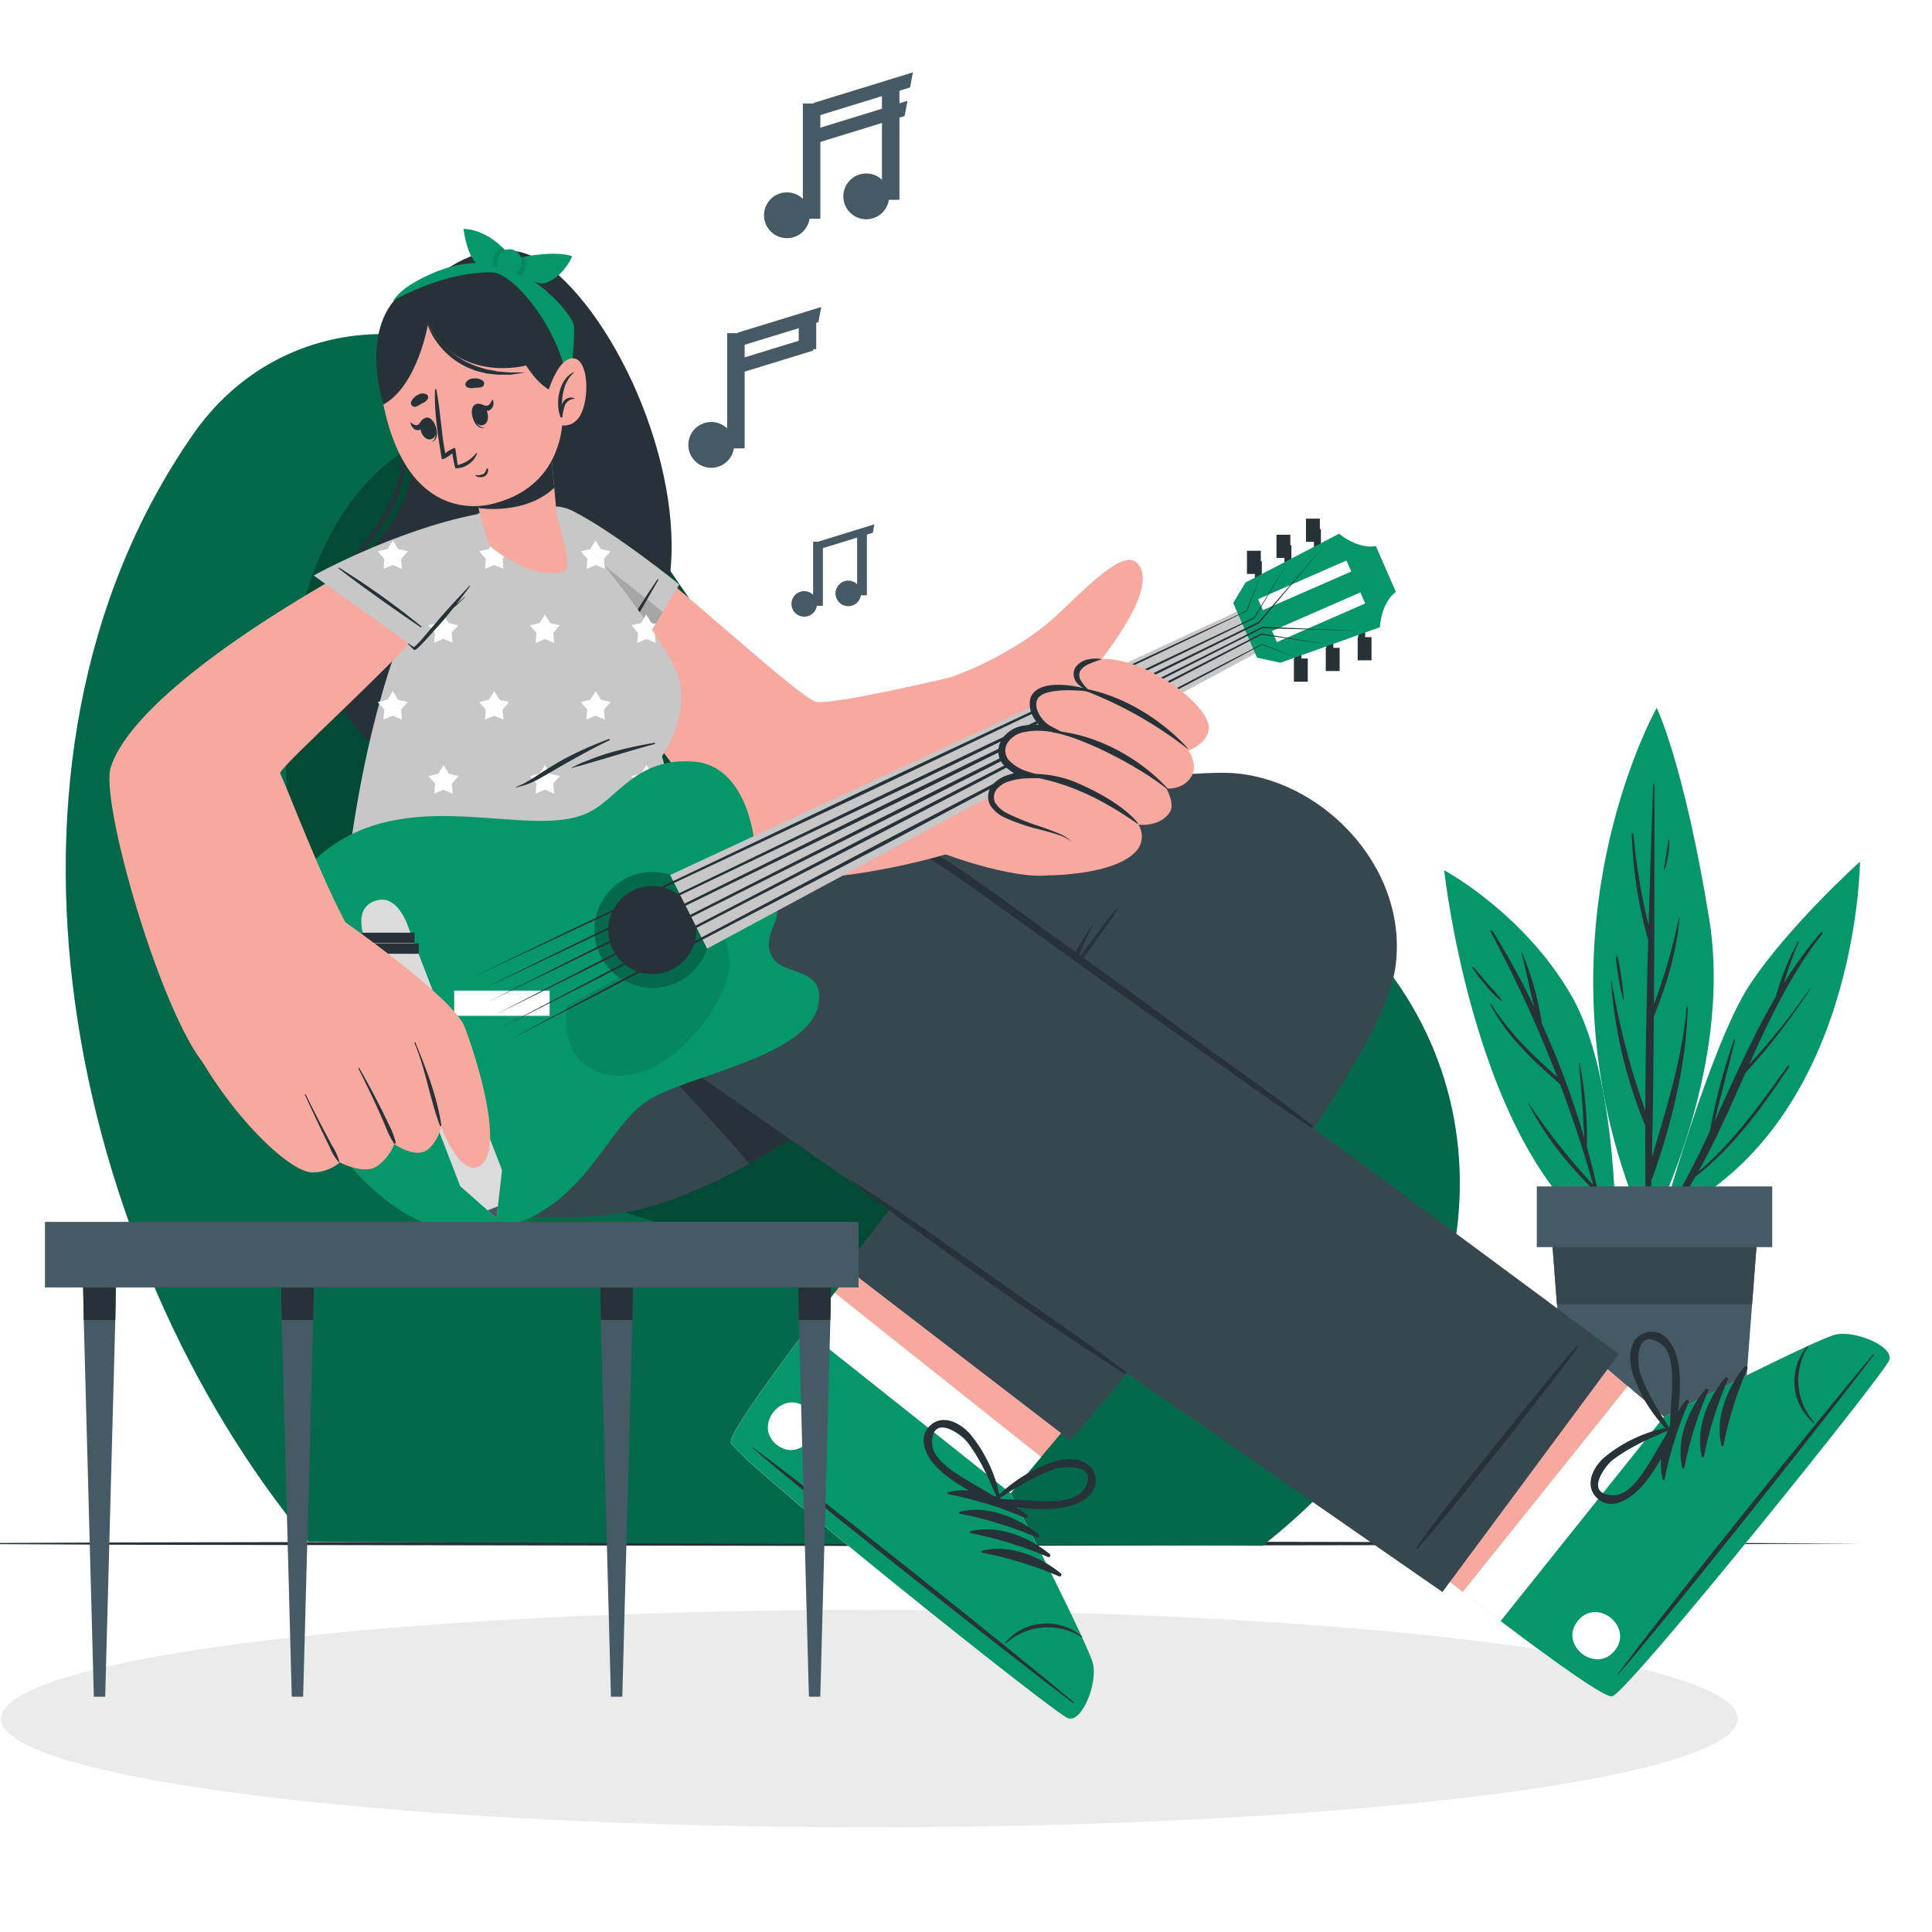 <svg class="animated" id="freepik_stories-compose-music" xmlns="http://www.w3.org/2000/svg" viewBox="70 70 400 400" version="1.1" xmlns:xlink="http://www.w3.org/1999/xlink" xmlns:svgjs="http://svgjs.com/svgjs"><style>svg#freepik_stories-compose-music:not(.animated) .animable {opacity: 0;}svg#freepik_stories-compose-music.animated #freepik--musical-notes--inject-7 {animation: 1.5s Infinite  linear floating;animation-delay: 0s;}            @keyframes floating {                0% {                    opacity: 1;                    transform: translateY(0px);                }                50% {                    transform: translateY(-10px);                }                100% {                    opacity: 1;                    transform: translateY(0px);                }            }        </style><g id="freepik--Floor--inject-7" class="animable" style="transform-origin: 250px 389.58px;"><polygon points="44.38 389.58 95.79 389.34 147.19 389.25 250 389.08 352.81 389.25 404.21 389.33 455.62 389.58 404.21 389.82 352.81 389.91 250 390.08 147.19 389.91 95.79 389.82 44.38 389.58" style="fill: rgb(38, 50, 56); transform-origin: 250px 389.58px;" id="ela5snwdkgyfn" class="animable"></polygon></g><g id="freepik--Shadow--inject-7" class="animable" style="transform-origin: 250px 425.82px;"><ellipse cx="250" cy="425.82" rx="179.78" ry="22.51" style="fill: rgb(235, 235, 235); transform-origin: 250px 425.82px;" id="eldy5lddh16he" class="animable"></ellipse></g><g id="freepik--Plant--inject-7" class="animable" style="transform-origin: 412.045px 303.07px;"><path d="M414.19,322.13s10-35.93,18-48.13,22.9-25.61,22.9-25.61S454.74,303.79,414.19,322.13Z" style="fill: rgb(5, 150, 105); transform-origin: 434.64px 285.26px;" id="elstedrzcj79" class="animable"></path><path d="M414.91,321.51a171.18,171.18,0,0,0,9.12-17.4,121.67,121.67,0,0,1,5-18.9.1.1,0,0,1,.18.07c-1.33,5.67-2.87,11.3-4.28,17,4-8.75,7.88-17.6,12.7-25.87a54.94,54.94,0,0,1,4.64-11.5c.05-.1.22,0,.17.07a75.26,75.26,0,0,0-3.12,8.62,86,86,0,0,1,7.61-10.5c.17-.21.52,0,.35.24-6.44,8.21-10.88,17.55-15.11,27a142.55,142.55,0,0,0,12.56-15.7.06.06,0,0,1,.09.07,129.06,129.06,0,0,1-13.45,17.43c-3.08,6.93-6.11,13.89-9.78,20.49,7.34-6.21,13-14.24,18.57-22a.17.17,0,0,1,.28.19c-5.59,8.5-11.38,16.5-19.42,22.79a89.25,89.25,0,0,1-5.38,8.4A.43.43,0,0,1,414.91,321.51Z" style="fill: rgb(38, 50, 56); transform-origin: 431.08px 292.607px;" id="elhd6z89qd2wu" class="animable"></path><path d="M411.09,325.37s18-33.13,12.76-65.25S413,216.56,413,216.56,384.75,266.52,411.09,325.37Z" style="fill: rgb(5, 150, 105); transform-origin: 412.333px 270.965px;" id="el2hdmz6qze6f" class="animable"></path><path d="M403.7,273.28A157.15,157.15,0,0,0,410.65,300c.05-11.79.27-23.57.59-35.36a90.54,90.54,0,0,1-3.4-22c0-.22.32-.21.34,0a123.71,123.71,0,0,0,3.15,18.89q.41-14.58.95-29.16a.13.13,0,0,1,.25,0c0,15.19,0,30.38-.1,45.57a122.15,122.15,0,0,0,5.19-18,.05.05,0,0,1,.1,0c-.54,7.1-2.7,14-5.31,20.54-.07,9.71-.18,19.42-.39,29.13,3-10.33,6.29-20.32,7.17-31.23a.12.12,0,0,1,.23,0c-.24,12-3.34,24.24-7.31,35.56a.58.58,0,0,1-.2.28q-.14,5.33-.31,10.64a.4.4,0,0,1-.79,0q-.21-10.89-.17-21.78a97.34,97.34,0,0,1-7.1-29.82C403.53,273.21,403.69,273.19,403.7,273.28Z" style="fill: rgb(38, 50, 56); transform-origin: 411.48px 278.736px;" id="ela6l0o8dfjps" class="animable"></path><path d="M404.93,268.16a61.48,61.48,0,0,1,1.26,8.75c0,.1-.15.11-.17,0a61.32,61.32,0,0,1-1.48-8.72C404.51,268,404.89,267.94,404.93,268.16Z" style="fill: rgb(38, 50, 56); transform-origin: 405.364px 272.504px;" id="elpfjnv55v6bh" class="animable"></path><path d="M415.45,243.94c0-.1.17-.07.17,0a22,22,0,0,1-.9,6c0,.16-.27.09-.24-.07C414.87,247.94,415.11,245.94,415.45,243.94Z" style="fill: rgb(38, 50, 56); transform-origin: 415.049px 246.953px;" id="elb11kb50d9c" class="animable"></path><path d="M404.53,327.9s.73-34.58-9.19-51.77S369,250.18,369,250.18,375.6,311.14,404.53,327.9Z" style="fill: rgb(5, 150, 105); transform-origin: 386.771px 289.04px;" id="elxah4v371uh" class="animable"></path><path d="M386.45,298.33a128.37,128.37,0,0,0,13.42,17q-3-10.6-6.87-20.85c-5.56-4.88-11.07-9.93-14.49-16.61a.1.1,0,0,1,.17-.09c3.66,5.91,8.57,10.64,13.73,15.19A266.44,266.44,0,0,0,378.6,262.9a.22.22,0,0,1,.38-.22,163.32,163.32,0,0,1,8.66,15.79c-.93-3.7-1.67-7.48-2.62-11.15a.08.08,0,1,1,.15,0,63,63,0,0,1,4.08,14.66A176.22,176.22,0,0,1,398,305.61c-.25-5.19-.58-10.35-1.11-15.52,0-.09.15-.12.17,0a84.16,84.16,0,0,1,1.5,17.42c1.43,5.15,2.63,10.37,3.6,15.62a.11.11,0,0,1-.22.06c-.54-2.2-1.12-4.39-1.72-6.56,0,0-.08,0-.11-.05-5.32-5.33-10.38-11.41-13.7-18.2C386.37,298.32,386.42,298.29,386.45,298.33Z" style="fill: rgb(38, 50, 56); transform-origin: 390.336px 292.928px;" id="elxjmd2npkha" class="animable"></path><path d="M375,270.19c1.11,1.19,2.12,2.45,3.19,3.68A28.16,28.16,0,0,1,381,277.2c0,.05,0,.11-.07.08a16.44,16.44,0,0,1-3.3-3.26,28.19,28.19,0,0,1-2.83-3.71A.1.1,0,0,1,375,270.19Z" style="fill: rgb(38, 50, 56); transform-origin: 377.892px 273.711px;" id="el0v4ki2z1ydyn" class="animable"></path><path d="M434,323.68l-1.25,16.38L429,389.58H396.12l-3.77-49.52-1.25-16.38H434Z" style="fill: rgb(69, 90, 100); transform-origin: 412.55px 356.63px;" id="eljxtw5hbb4zn" class="animable"></path><path d="M434,323.68l-1.25,16.38h-40.4l-1.25-16.38H434Z" style="fill: rgb(55, 71, 79); transform-origin: 412.55px 331.87px;" id="elvokivxm5cpe" class="animable"></path><g id="elzobwutwfh4"><rect x="388.18" y="315.64" width="48.74" height="12.56" style="fill: rgb(69, 90, 100); transform-origin: 412.55px 321.92px; transform: rotate(180deg);" class="animable"></rect></g></g><g id="freepik--Character--inject-7" class="animable" style="transform-origin: 272.42px 271.607px;"><path d="M133.81,389.18l197.57.85c48-37.71,53-93.57,18.72-127.44C329.37,242.11,303,246.24,278,243h-.07c-8.74-1.14-17.3-3.17-25.43-7.46-25.82-13.62-40.37-45.75-62.09-72.77-2.71-3.39-5.53-6.68-8.5-9.86-17.86-19.07-53.41-19.69-72,7.12C62.64,228.12,84.28,329.51,133.81,389.18Z" style="fill: rgb(5, 150, 105); transform-origin: 227.926px 264.604px;" id="elvtxpg2rfn1e" class="animable"></path><g id="el8rk7horhgt5"><path d="M133.81,389.18l197.57.85c48-37.71,53-93.57,18.72-127.44C329.37,242.11,303,246.24,278,243h-.07c-8.74-1.14-17.3-3.17-25.43-7.46-25.82-13.62-40.37-45.75-62.09-72.77-2.71-3.39-5.53-6.68-8.5-9.86-17.86-19.07-53.41-19.69-72,7.12C62.64,228.12,84.28,329.51,133.81,389.18Z" style="fill: rgb(2, 1, 0); opacity: 0.3; transform-origin: 227.926px 264.604px;" class="animable"></path></g><g id="el6xe4q9hu1ba"><path d="M129.42,233.32c5.18,81.06,98.79,111.31,157.26,87,50.83-21.11,34.2-69.3-8.71-77.37h-.07c-8.74-1.14-17.3-3.17-25.43-7.46-25.82-13.62-40.37-45.75-62.09-72.77C158,145.93,125.62,174,129.42,233.32Z" style="fill: rgb(2, 1, 0); opacity: 0.3; transform-origin: 223.611px 243.2px;" class="animable"></path></g><path d="M291.08,425.73c-2.91-1.07-68.5-53.49-69.74-57.07-.48-1.36,6.6-11.36,15.49-23.19,1.92-2.56,3.92-5.19,6-7.85,13.26-17.27,27.72-35.29,27.72-35.29l44,34.94L285.57,371.6l-6.35,7.54s16.14,31.31,17.08,35.38S294,426.79,291.08,425.73Z" style="fill: rgb(247, 169, 160); transform-origin: 267.933px 364.077px;" id="elc0ykjhah5y" class="animable"></path><path d="M291.08,425.73c-2.91-1.07-68.5-53.49-69.74-57.07-.57-1.66,10-16.07,21.46-31l42.77,34-6.35,7.54s16.14,31.31,17.08,35.38S294,426.79,291.08,425.73Z" style="fill: rgb(255, 255, 255); transform-origin: 258.892px 381.742px;" id="ely3n2e80rih" class="animable"></path><path d="M291.08,425.73c-2.91-1.07-68.5-53.49-69.74-57.07-.48-1.36,6.6-11.36,15.49-23.19l42.39,33.67s16.14,31.31,17.08,35.38S294,426.79,291.08,425.73Z" style="fill: rgb(5, 150, 105); transform-origin: 258.891px 385.647px;" id="elj0oe1dfgcjk" class="animable"></path><path d="M292.23,422.35c-10.78-9.06-55.11-44.57-66.46-52.71-.09-.06-.14,0-.05.07,10.49,9.21,55.11,44.37,66.37,52.82C292.33,422.71,292.46,422.54,292.23,422.35Z" style="fill: rgb(38, 50, 56); transform-origin: 259.011px 396.111px;" id="elu3prlgdo4a" class="animable"></path><path d="M294,408.79a11.33,11.33,0,0,0-8.72-2.58,11,11,0,0,0-7.15,3.91c0,.07.07.17.13.11a13.07,13.07,0,0,1,15.63-1.31A.09.09,0,1,0,294,408.79Z" style="fill: rgb(38, 50, 56); transform-origin: 286.094px 408.185px;" id="eluf01lejf9ul" class="animable"></path><path d="M282.61,383.64c-4.35-3.57-10.69-6.1-16.3-4.69-.22.06-.14.37,0,.4a77.88,77.88,0,0,1,15.91,4.9A.36.36,0,0,0,282.61,383.64Z" style="fill: rgb(38, 50, 56); transform-origin: 274.474px 381.429px;" id="elpxgae9neu1" class="animable"></path><path d="M285,387.68c-4.35-3.58-10.69-6.1-16.3-4.69-.22.06-.14.37,0,.4a78.07,78.07,0,0,1,15.91,4.9A.36.36,0,0,0,285,387.68Z" style="fill: rgb(38, 50, 56); transform-origin: 276.865px 385.469px;" id="elud2jbd4yxw" class="animable"></path><path d="M287.29,391.72c-4.35-3.58-10.69-6.1-16.31-4.69-.21.06-.13.37,0,.4a78.07,78.07,0,0,1,15.91,4.9A.36.36,0,0,0,287.29,391.72Z" style="fill: rgb(38, 50, 56); transform-origin: 279.153px 389.511px;" id="elyqgyro0rvs" class="animable"></path><path d="M289.63,395.76c-4.35-3.58-10.7-6.1-16.31-4.69-.21.06-.13.37.05.4a77.79,77.79,0,0,1,15.9,4.9A.36.36,0,0,0,289.63,395.76Z" style="fill: rgb(38, 50, 56); transform-origin: 281.475px 393.532px;" id="eltf3twxota9" class="animable"></path><path d="M236.92,361.44c-4.95-3.93-11.07,3.75-6.11,7.69S241.88,365.38,236.92,361.44Z" style="fill: rgb(255, 255, 255); transform-origin: 233.866px 365.287px;" id="elccqbd4xrhud" class="animable"></path><path d="M296.76,375.7c-.76-3.63-5-4.06-7.91-3.24a29.46,29.46,0,0,0-13,8.05.15.15,0,0,0,0,.24.69.69,0,0,0,.51,1c4.87.33,10,1.3,14.85.13C294.07,381.19,297.47,379.13,296.76,375.7Zm-12.88,5c-2.4-.11-4.77-.33-7.17-.35a85.72,85.72,0,0,1,7.69-4.54,31.62,31.62,0,0,1,4-1.68c2.12-.69,9.38-.92,6,4.22C292.5,381.22,286.74,380.87,283.88,380.74Z" style="fill: rgb(38, 50, 56); transform-origin: 286.314px 377.274px;" id="elej0hvozn3v8" class="animable"></path><path d="M263.62,373.41c3.36,3.65,8.18,5.72,12.41,8.14a.7.7,0,0,0,1-.54c.09,0,.18-.05.16-.17a29.61,29.61,0,0,0-6.32-13.92c-2-2.3-5.74-4.3-8.38-1.7C260,367.67,261.65,371.28,263.62,373.41Zm-.66-4.63c0-6.16,6-1.93,7.33-.18a32.06,32.06,0,0,1,2.37,3.61c1.51,2.59,2.63,5.34,3.87,8.05-2-1.32-4.11-2.45-6.16-3.7C267.92,375.08,262.94,372.17,263,368.78Z" style="fill: rgb(38, 50, 56); transform-origin: 269.213px 372.807px;" id="els7n86vtmil" class="animable"></path><path d="M358.93,270.09c-3,22.85-59.33,88.81-65.84,96.37l-1.48,1.73L245,332.39l.54-.69,41-53.71-122.35-.72,46.45-36.12s3.77,2.17,11.6,1c27-4,87.88-12.7,102.24-12.13C343.05,230.82,361.69,249.12,358.93,270.09Z" style="fill: rgb(55, 71, 79); transform-origin: 261.697px 299.092px;" id="elc2py8lzfprr" class="animable"></path><path d="M301.32,258a55.63,55.63,0,0,0-4.23,5.43c-1.45,1.9-2.93,3.78-4.37,5.68l-.05.06c.26-.56.51-1.12.78-1.67.91-1.89,1.64-3.85,2.72-5.66.07-.11-.1-.21-.17-.1-1.11,1.8-2.4,3.5-3.35,5.4-.44.89-.87,1.79-1.26,2.7-.22.5-.44,1-.63,1.51-.09.24-.2.48-.27.74-.65.88-1.29,1.77-1.91,2.67-1.38,2-2.6,4.11-4,6.1-.08.1.09.2.17.1,1.42-1.87,3-3.6,4.44-5.46s2.85-3.82,4.22-5.77,2.65-3.83,4-5.74a57.28,57.28,0,0,0,4-5.89C301.47,258.05,301.38,258,301.32,258Z" style="fill: rgb(38, 50, 56); transform-origin: 292.994px 269.501px;" id="el03e7a9nc5d4g" class="animable"></path><path d="M461.13,351.64c-1.08,2.9-53.71,68.32-57.3,69.55-1.35.47-11.33-6.64-23.14-15.57-2.55-1.93-5.17-3.94-7.82-6-17.23-13.31-35.2-27.84-35.2-27.84l35.08-43.87L407,357l7.52,6.37s31.36-16,35.43-17S462.2,348.74,461.13,351.64Z" style="fill: rgb(247, 169, 160); transform-origin: 399.448px 374.561px;" id="elhpfhs58uu8l" class="animable"></path><path d="M461.13,351.64c-1.08,2.9-53.71,68.32-57.3,69.55-1.65.57-16-10-31-21.56L407,357l7.52,6.37s31.36-16,35.43-17S462.2,348.74,461.13,351.64Z" style="fill: rgb(255, 255, 255); transform-origin: 417.028px 383.701px;" id="ell4mo7uq0seq" class="animable"></path><path d="M461.13,351.64c-1.08,2.9-53.71,68.32-57.3,69.55-1.35.47-11.33-6.64-23.14-15.57l33.81-42.28s31.36-16,35.43-17S462.2,348.74,461.13,351.64Z" style="fill: rgb(5, 150, 105); transform-origin: 420.958px 383.687px;" id="elr2njb9lj29" class="animable"></path><path d="M457.75,350.47c-9.09,10.75-44.75,55-52.92,66.29-.06.09,0,.14.07.05,9.25-10.45,44.54-55,53-66.2C458.11,350.38,458,350.24,457.75,350.47Z" style="fill: rgb(38, 50, 56); transform-origin: 431.408px 383.605px;" id="elkmu0dgvhyjs" class="animable"></path><path d="M444.2,348.7a11.28,11.28,0,0,0-2.6,8.71,10.92,10.92,0,0,0,3.88,7.16c.07.05.16-.07.11-.13a13.07,13.07,0,0,1-1.26-15.63A.09.09,0,1,0,444.2,348.7Z" style="fill: rgb(38, 50, 56); transform-origin: 443.559px 356.612px;" id="elm301fr3f12" class="animable"></path><path d="M419,360c-3.6,4.34-6.14,10.68-4.75,16.3.06.21.37.13.4-.05a78,78,0,0,1,4.95-15.89A.35.35,0,0,0,419,360Z" style="fill: rgb(38, 50, 56); transform-origin: 416.754px 368.132px;" id="elerjbucxai6m" class="animable"></path><path d="M423.06,357.64c-3.59,4.34-6.13,10.67-4.74,16.29.06.22.36.14.4-.05A78.35,78.35,0,0,1,423.66,358,.35.35,0,0,0,423.06,357.64Z" style="fill: rgb(38, 50, 56); transform-origin: 420.819px 365.771px;" id="elds7889ftsv9" class="animable"></path><path d="M427.11,355.31c-3.59,4.34-6.14,10.68-4.74,16.29.05.22.36.14.4,0a78.44,78.44,0,0,1,4.94-15.89A.35.35,0,0,0,427.11,355.31Z" style="fill: rgb(38, 50, 56); transform-origin: 424.875px 363.443px;" id="el6qgi8js1nl5" class="animable"></path><path d="M431.16,353c-3.59,4.34-6.14,10.67-4.74,16.29.05.22.36.14.4,0a77.11,77.11,0,0,1,4.94-15.88A.35.35,0,0,0,431.16,353Z" style="fill: rgb(38, 50, 56); transform-origin: 428.927px 361.134px;" id="elzjxj1tecik9" class="animable"></path><path d="M396.66,405.59c-4,4.93,3.72,11.08,7.67,6.13S400.62,400.64,396.66,405.59Z" style="fill: rgb(255, 255, 255); transform-origin: 400.486px 408.653px;" id="el26pd7tkjrty" class="animable"></path><path d="M411.12,345.8c-3.63.74-4.08,5-3.27,7.89a29.59,29.59,0,0,0,8,13,.16.16,0,0,0,.24,0,.69.69,0,0,0,1-.51c.35-4.86,1.33-10,.18-14.85C416.6,348.5,414.55,345.1,411.12,345.8Zm5,12.89c-.12,2.39-.35,4.77-.38,7.17-1.55-2.54-3.21-5-4.51-7.7a32.34,32.34,0,0,1-1.67-4c-.69-2.12-.89-9.38,4.24-6C416.63,350.07,416.25,355.83,416.12,358.69Z" style="fill: rgb(38, 50, 56); transform-origin: 412.66px 356.237px;" id="elwk8zbrbcsu" class="animable"></path><path d="M408.72,378.93c3.66-3.35,5.74-8.17,8.18-12.39a.69.69,0,0,0-.53-1,.15.15,0,0,0-.18-.16,29.61,29.61,0,0,0-13.94,6.28c-2.3,1.95-4.31,5.72-1.73,8.37S406.58,380.88,408.72,378.93Zm-4.63.64c-6.16-.06-1.91-6-.16-7.33a32.1,32.1,0,0,1,3.62-2.36c2.59-1.5,5.35-2.61,8.06-3.84-1.32,2-2.46,4.1-3.71,6.14C410.41,374.63,407.48,379.6,404.09,379.57Z" style="fill: rgb(38, 50, 56); transform-origin: 408.143px 373.37px;" id="elcarx60q4yiu" class="animable"></path><path d="M405.15,350.35l-36.51,49.26L245.45,314.12l-11.88-8.24s-3.37,2.26-8.43,5.06c-7,3.89-17.34,8.81-26.46,10.15-15.29,2.27-38.36,2-51.25-15.21-10.85-14.52-7.43-33.45-7.43-33.45l16.79-7.22s39.74-33.11,65.49-34.1c10.93-.44,26.85,7.85,41.59,16.51S405.15,350.35,405.15,350.35Z" style="fill: rgb(55, 71, 79); transform-origin: 272.319px 315.352px;" id="eljn52aky0t" class="animable"></path><path d="M233.57,305.88s-3.37,2.26-8.43,5.06c-8.95-10.72-27.9-30.18-28.48-30.87Z" style="fill: rgb(38, 50, 56); transform-origin: 215.115px 295.505px;" id="elk2wskadck8" class="animable"></path><path d="M171.36,254.13c-2.38,1.65-4.68,3.4-7,5.1s-4.69,3.23-6.88,5-4.34,3.83-6.44,5.82c-1,1-2,1.93-3,2.93a27.08,27.08,0,0,0-2.86,3.1c-.07.11.08.23.18.17a34.23,34.23,0,0,0,3.18-2.59c1.12-.94,2.21-1.89,3.32-2.83,2.14-1.81,4.32-3.58,6.45-5.4s4.08-3.79,6.17-5.62c2.25-2,4.61-3.79,6.94-5.64C171.45,254.17,171.4,254.1,171.36,254.13Z" style="fill: rgb(38, 50, 56); transform-origin: 158.296px 265.194px;" id="el2u0fq6vckxv" class="animable"></path><path d="M396.58,348.58c-2.37,2.56-4.56,5.31-6.77,8s-4.42,5.43-6.61,8.17c-4.38,5.47-8.8,10.91-13.1,16.44-2.37,3-4.7,6.1-6.9,9.26-.09.14.13.3.24.18,4.71-5.18,9-10.71,13.39-16.17s8.74-11,13-16.51c2.35-3,4.77-6,6.93-9.22C396.88,348.61,396.68,348.47,396.58,348.58Z" style="fill: rgb(38, 50, 56); transform-origin: 379.988px 369.606px;" id="eluwa8b3r7o99" class="animable"></path><path d="M303.05,354c-6.13-4.83-20.06-14.26-26.42-18.79s-12.64-9-19.06-13.41c-1.84-1.25-3.7-2.48-5.55-3.71s-3.79-2.37-5.6-3.65c-.11-.08-.2.1-.1.17,1.67,1.2,3.24,2.54,4.88,3.78s3.12,2.38,4.7,3.55c3.07,2.28,6.18,4.51,9.29,6.76q9.44,6.82,19,13.43c3.63,2.5,14.83,9.87,18.55,12.24C303,354.48,303.26,354.12,303.05,354Z" style="fill: rgb(38, 50, 56); transform-origin: 274.702px 334.405px;" id="el18zhpo098pk" class="animable"></path><path d="M341.71,303.06c-5.66-4.69-18.57-13.71-24.51-18.05s-12-8.82-18-13.18l-17.94-13c-5.8-4.19-11.57-8.45-17.69-12.16a117,117,0,0,0-10.32-5.61,67.13,67.13,0,0,0-10.67-4.36.1.1,0,0,0-.07.18c3,1.69,6.19,3.11,9.24,4.74s6,3.3,8.92,5.07c6.08,3.68,11.82,7.87,17.58,12,12,8.61,23.93,17.26,36,25.75,6.75,4.75,20.2,14.57,27.21,18.94C341.66,303.57,341.92,303.23,341.71,303.06Z" style="fill: rgb(38, 50, 56); transform-origin: 292.128px 270.068px;" id="elko2hvmoccyk" class="animable"></path><path d="M182.6,124.45c15.73,11.38,29.9,44.54,25.71,67.22-5,27-26.34,43.3-46.1,39.68-17.94-3.28-27.82-19.66-23.22-33.42,4.44-13.3,15.48-19.42,16.16-30.82.33-5.45-2.62-14-3.25-22.12C150.76,130.3,170.36,115.59,182.6,124.45Z" style="fill: rgb(38, 50, 56); transform-origin: 173.461px 176.809px;" id="el7202evfp9y" class="animable"></path><path d="M137.08,201.22a27.73,27.73,0,0,1,2.37-8.11,34.78,34.78,0,0,1,4.25-7c1.7-2.14,3.34-4.33,4.91-6.6a35.93,35.93,0,0,0,4-7.4,25,25,0,0,0,1.24-4.18,18.66,18.66,0,0,0,.19-4.48,83.9,83.9,0,0,0-1.37-8.75,38.22,38.22,0,0,1-.72-8.64c.11-2.88,1.26-5.67,2.3-8.29A24,24,0,0,0,151.5,146a37.31,37.31,0,0,0,.44,8.82c.4,2.91,1,5.79,1.2,8.65a17.22,17.22,0,0,1-.22,4.2,23.15,23.15,0,0,1-1.23,4c-2,5.19-5.44,9.47-8.62,13.91a34.85,34.85,0,0,0-4.08,7.32A26.72,26.72,0,0,0,137.08,201.22Z" style="fill: rgb(38, 50, 56); transform-origin: 145.665px 169.495px;" id="el6xiq1lii31a" class="animable"></path><path d="M189,196.68c6.62,12.7,32,53.33,46.16,55,9.31,1.08,45.8-6.1,51.29-15.44,2.39-4.07-4.89-30.09-9.69-28.56s-34,8.34-37.7,7.64-34-29.32-44.91-36.1C175.33,167.52,185.44,189.84,189,196.68Z" style="fill: rgb(247, 169, 160); transform-origin: 235.002px 213.837px;" id="elyx49rfwhy9n" class="animable"></path><path d="M197.43,213l13.21-22s-13.35-10.8-22-15.18c-4.85-2.45-7.86.16-6.5,4.87C186.89,197.22,197.43,213,197.43,213Z" style="fill: rgb(199, 199, 199); transform-origin: 196.226px 193.942px;" id="elutv14ppgfof" class="animable"></path><path d="M207.23,196.7,197.43,213s-10.55-15.81-15.29-32.32a5.78,5.78,0,0,1,0-3.9Z" style="fill: rgb(166, 166, 166); transform-origin: 194.516px 194.89px;" id="el9hehpnwov96" class="animable"></path><polygon points="205.74 199.19 203.86 202.32 203.8 202.29 201.89 203.1 202.07 201.03 200.7 199.46 202.73 198.99 203.8 197.21 204.87 198.99 205.74 199.19" style="fill: rgb(255, 255, 255); transform-origin: 203.22px 200.155px;" id="elkn47fyetq5" class="animable"></polygon><polygon points="193.3 181.89 194.37 183.67 196.4 184.14 195.03 185.71 195.21 187.78 193.3 186.97 191.38 187.78 191.56 185.71 190.2 184.14 192.23 183.67 193.3 181.89" style="fill: rgb(255, 255, 255); transform-origin: 193.3px 184.835px;" id="elj2mgboq1ry" class="animable"></polygon><path d="M206.15,189.92a164.38,164.38,0,0,0-10.78,18s.11.12.14.08c3.21-4.75,8.94-14.66,10.83-18C206.38,190,206.19,189.86,206.15,189.92Z" style="fill: rgb(38, 50, 56); transform-origin: 200.858px 198.957px;" id="elcz1zd4shqu" class="animable"></path><path d="M140,272.43l74.4-19-7.34-26.86s5.89-8.43,3.38-16.46c-2.23-7.16-19.19-28.46-22.62-31.3-5.88-4.87-16.39-6.5-22.14.29C142,207.06,140,272.43,140,272.43Z" style="fill: rgb(199, 199, 199); transform-origin: 177.2px 223.499px;" id="elwiasia8v6m" class="animable"></path><path d="M161.79,197.21l1.07,1.78,2,.47L163.52,201l.18,2.07-1.91-.81-1.92.81.19-2.07-1.37-1.57,2-.47ZM181.72,199l-2,.47,1.36,1.57-.18,2.07,1.92-.81,1.91.81-.18-2.07,1.36-1.57-2-.47-1.07-1.78Zm23.84,2.24c-.7-1.06-1.45-2.15-2.22-3.25l-.61,1-2,.47,1.37,1.57-.18,2.07,1.91-.81,1.92.81Zm-34.34-17.56-2,.47,1.37,1.57-.18,2.07,1.91-.81,1.92.81-.18-2.07,1.36-1.57-2-.47-1.07-1.78Zm23.93,3.46c-1-1.27-2-2.46-2.89-3.52l0,.06-2,.47,1.36,1.57-.18,2.07,1.92-.81,1.91.81Zm-34.43,43.06-2,.47,1.37,1.57-.19,2.07,1.92-.81,1.91.81-.18-2.07,1.37-1.57-2-.47-1.07-1.78Zm21,0-2,.47,1.36,1.57-.18,2.07,1.92-.81,1.91.81-.18-2.07,1.36-1.57-2-.47-1.07-1.78Zm21,0-2,.47,1.37,1.57-.18,2.07,1.91-.81,1.92.81-.18-2.07,1.36-1.57-2-.47-1.07-1.78Zm-52.51-15.32-2,.47,1.36,1.57-.18,2.07,1.92-.81,1.91.81-.18-2.07,1.37-1.57-2-.47-1.07-1.78Zm21,0-2,.47,1.37,1.57-.18,2.07,1.91-.81,1.92.81-.18-2.07,1.36-1.57-2-.47-1.07-1.78Zm21,0-2,.47,1.36,1.57-.18,2.07,1.92-.81,1.91.81-.18-2.07,1.37-1.57-2-.47-1.07-1.78Zm-48.35,47-2-.46-1-1.67c-.16,1.88-.3,3.59-.41,5.11l.34-.15,1.92.82-.18-2.08Zm16.84-.46-2,.46,1.37,1.57-.19,2.08,1.92-.82,1.91.82-.18-2.08,1.37-1.57-2-.46-1.07-1.79Zm22.08-1.79-1.08,1.79-2,.46.31.36,3.77-1Zm-32.58-13.54-2,.47,1.36,1.57-.18,2.08,1.92-.82,1.91.82L153,248.1l1.37-1.57-2-.47-1.07-1.78Zm21,0-2,.47,1.37,1.57-.18,2.08,1.91-.82,1.92.82L174,248.1l1.36-1.57-2-.47-1.07-1.78Zm21,0-2,.47,1.36,1.57-.18,2.08,1.92-.82,1.91.82L195,248.1l1.37-1.57-2-.47-1.07-1.78Zm21.17,3.69-1-3.51-1.23.29,1.36,1.57-.18,2.08Z" style="fill: rgb(255, 255, 255); transform-origin: 176.91px 223.715px;" id="elraokpk6nxn" class="animable"></path><path d="M196.09,223a72.9,72.9,0,0,0-9.87,4.46c-1.56.88-3.07,1.83-4.58,2.81-.74.49-1.5,1-2.27,1.42a11.92,11.92,0,0,1-2.52,1.21.06.06,0,1,0,0,.12,18.58,18.58,0,0,0,2.55-.73,19.74,19.74,0,0,0,2.32-1.11c1.59-.88,3.15-1.83,4.73-2.73,3.2-1.8,6.4-3.61,9.73-5.18C196.36,223.23,196.24,223,196.09,223Z" style="fill: rgb(38, 50, 56); transform-origin: 186.53px 228.01px;" id="el0nh5jj2v22te" class="animable"></path><path d="M205.5,223.8a80.77,80.77,0,0,0-8.73,1.9c-1.44.4-2.84.89-4.24,1.41l-2,.78c-.73.3-1.41.69-2.14,1-.08,0,0,.15,0,.12.7-.25,1.44-.38,2.15-.59l2.13-.63c1.43-.42,2.86-.83,4.28-1.26,2.85-.87,5.69-1.7,8.56-2.47C205.72,224,205.65,223.78,205.5,223.8Z" style="fill: rgb(38, 50, 56); transform-origin: 196.998px 226.406px;" id="eln4rl5lb48el" class="animable"></path><path d="M257.2,242.73c-3.55-3,5.48-31,9.95-32.64.85-.31,2.09-.73,4.79-1.93h0s9.79-4.22,16.68-10.62c5.8-5.36,13.8-14,16.8-11,4.39,4.38-4.41,16.51-9.89,23.16,4.62.82,8.51,2,10.54,3.45,6.72,5-11.62,37.81-20.11,38.15C277.76,251.64,260.76,245.74,257.2,242.73Z" style="fill: rgb(247, 169, 160); transform-origin: 281.956px 218.619px;" id="elq5nxogcfaf" class="animable"></path><path d="M226,243.07c-.34-2.49-2.61-14.54-12.2-15.37-12-1-15.77,7.43-21.8,10.45-11.79,5.93-35.88-5.81-53.89,7.42s-12.68,36.84-5.73,50.68,22.35,33,41,28.21c18.12-4.61,21.76-20.63,30.61-26.51,8.06-5.36,33.72-9.08,35.5-20.22,1.18-7.43-6.83-5.74-9.35-9.21-2.39-3.29.43-7,.68-8.89C231.46,255.38,226,243.07,226,243.07Z" style="fill: rgb(5, 150, 105); transform-origin: 182.746px 276.414px;" id="el9x19yi2oc4o" class="animable"></path><g id="el8jpur0t1d7a"><path d="M187.38,278.28l11.12-6.16s5.47,3.41,11.29.79,6.59-9.13,6.59-9.13l2.57-1.13a12.1,12.1,0,0,1,2.12,6.45c.35,7.49-12.67,26.37-25.71,23.31C185.15,290,187.38,278.28,187.38,278.28Z" style="opacity: 0.1; transform-origin: 204.125px 277.696px;" class="animable"></path></g><path d="M216.75,259.76a12,12,0,1,1-14.5-8.89A12,12,0,0,1,216.75,259.76Z" style="fill: rgb(5, 150, 105); transform-origin: 205.075px 262.533px;" id="els4gvavrrr1d" class="animable"></path><g id="elyjfekcoc6sp"><path d="M216.75,259.76a12,12,0,1,1-14.5-8.89A12,12,0,0,1,216.75,259.76Z" style="opacity: 0.3; transform-origin: 205.075px 262.533px;" class="animable"></path></g><g id="elw48loa5wzld"><circle cx="205.05" cy="262.56" r="9.12" style="fill: rgb(38, 50, 56); transform-origin: 205.05px 262.56px; transform: rotate(-58.841deg);" class="animable"></circle></g><polygon points="326.39 196.48 330.62 204.91 216.4 266.4 208.75 251.16 326.39 196.48" style="fill: rgb(199, 199, 199); transform-origin: 269.685px 231.44px;" id="elaur2g1knai" class="animable"></polygon><g id="el4ho6nv7373c"><rect x="164.03" y="275.1" width="19.77" height="5.22" style="fill: rgb(255, 255, 255); transform-origin: 173.915px 277.71px; transform: rotate(63.33deg);" class="animable"></rect></g><g id="elkoyovw9fj5f"><rect x="329.81" y="186.19" width="1.44" height="3.85" style="fill: rgb(38, 50, 56); transform-origin: 330.53px 188.115px; transform: rotate(151.23deg);" class="animable"></rect></g><g id="el2wlutqta2qe"><rect x="328.17" y="184.03" width="2.87" height="4.8" style="fill: rgb(38, 50, 56); transform-origin: 329.605px 186.43px; transform: rotate(61.23deg);" class="animable"></rect></g><g id="elgbotfklh3ca"><rect x="335.93" y="182.87" width="1.44" height="3.85" style="fill: rgb(38, 50, 56); transform-origin: 336.65px 184.795px; transform: rotate(151.23deg);" class="animable"></rect></g><g id="elg3y9jnxg9b7"><rect x="334.28" y="180.71" width="2.87" height="4.8" style="fill: rgb(38, 50, 56); transform-origin: 335.715px 183.11px; transform: rotate(61.23deg);" class="animable"></rect></g><g id="el1tot0zvexdaj"><rect x="342.04" y="179.54" width="1.44" height="3.85" style="fill: rgb(38, 50, 56); transform-origin: 342.76px 181.465px; transform: rotate(151.23deg);" class="animable"></rect></g><g id="elrfmsedckcu"><rect x="340.39" y="177.38" width="2.87" height="4.8" style="fill: rgb(38, 50, 56); transform-origin: 341.825px 179.78px; transform: rotate(61.23deg);" class="animable"></rect></g><g id="elqimti7cvqg"><rect x="338.01" y="204.99" width="1.44" height="3.85" style="fill: rgb(38, 50, 56); transform-origin: 338.73px 206.915px; transform: rotate(161.66deg);" class="animable"></rect></g><g id="el0d08b5765ag"><rect x="337.89" y="206.34" width="2.87" height="4.8" style="fill: rgb(38, 50, 56); transform-origin: 339.325px 208.74px; transform: rotate(-108.34deg);" class="animable"></rect></g><g id="elkbaullziwij"><rect x="344.6" y="202.77" width="1.44" height="3.85" style="fill: rgb(38, 50, 56); transform-origin: 345.32px 204.695px; transform: rotate(161.66deg);" class="animable"></rect></g><g id="elj9hviv2yald"><rect x="344.49" y="204.13" width="2.87" height="4.8" style="fill: rgb(38, 50, 56); transform-origin: 345.925px 206.53px; transform: rotate(-108.34deg);" class="animable"></rect></g><g id="el6gz1dwmtg5v"><rect x="351.2" y="200.56" width="1.44" height="3.85" style="fill: rgb(38, 50, 56); transform-origin: 351.92px 202.485px; transform: rotate(161.66deg);" class="animable"></rect></g><g id="elp0aoenrof6"><rect x="351.09" y="201.91" width="2.87" height="4.8" style="fill: rgb(38, 50, 56); transform-origin: 352.525px 204.31px; transform: rotate(-108.34deg);" class="animable"></rect></g><path d="M359,192.56l-4.14-9.5s-3.2.9-7.63-2.55l-19.37,10.1-2.53,4.25,4.93,11.3,4.84,1.05,20.58-7.34C356.13,194.3,359,192.56,359,192.56Zm-27.53,3.77-1-2.28,18.29-8,1,2.28Zm2.89,6.62-1-2.3,18.29-8,1,2.29Z" style="fill: rgb(5, 150, 105); transform-origin: 342.165px 193.86px;" id="elvy63xlj3l4p" class="animable"></path><path d="M168.2,272.14l19.91-9.6,19.95-9.5L248,234l40-18.8c13.34-6.26,26.66-12.55,40-18.71l0,0,3.15-7.67-3,7.71v0h0c-13.25,6.43-26.57,12.73-39.87,19.07l-39.92,19-40,18.78-20,9.38Z" style="fill: rgb(38, 50, 56); transform-origin: 249.675px 230.48px;" id="elmgdulko5seg" class="animable"></path><path d="M169.6,274.92l19.93-9.78,20-9.68,40-19.35c13.32-6.45,26.7-12.78,40-19.17s26.68-12.81,40.08-19.09l0,0,7.36-12L329.73,198v0l0,0c-13.28,6.54-26.63,12.92-39.94,19.4s-26.63,12.93-40,19.31l-40.06,19.14-20,9.56Z" style="fill: rgb(38, 50, 56); transform-origin: 253.285px 230.385px;" id="el7ut9nkcva9" class="animable"></path><path d="M344.31,182.81l-13.63,16.24,0,0,0,0-39.86,19.75c-13.3,6.56-26.55,13.21-39.89,19.69l-40,19.53-20,9.76-20,9.67,19.89-10,19.92-9.88,39.87-19.74c13.28-6.6,26.63-13,39.95-19.58l40-19.51,0,0Z" style="fill: rgb(38, 50, 56); transform-origin: 257.62px 230.13px;" id="elm4895jggjy" class="animable"></path><path d="M172.2,280.25,192,270.06l19.87-10.12,39.77-20.19c13.24-6.76,26.56-13.35,39.84-20l39.88-20,0,0h0l20,.88-20-.58h.08l-39.76,20.21c-13.26,6.71-26.48,13.51-39.79,20.15l-39.86,20-19.95,10Z" style="fill: rgb(38, 50, 56); transform-origin: 261.78px 240px;" id="el2x9eng2t1s9" class="animable"></path><path d="M345,203.41l-13.85-2h.06C318.16,208.28,305,215,291.9,221.9l-39.36,20.47-39.45,20.3-19.73,10.14-19.77,10.05,19.62-10.35,19.66-10.27,39.34-20.5,39.44-20.33c13.16-6.75,26.27-13.58,39.47-20.25l0,0h0Z" style="fill: rgb(38, 50, 56); transform-origin: 259.295px 242.01px;" id="elbt7vboxb138" class="animable"></path><path d="M174.93,285.54l19.47-10.42,19.51-10.33,39-20.63,39.14-20.45c13.05-6.8,26.08-13.64,39.18-20.35h.05l7.43,2.91-7.47-2.79h.05c-13,7-26,13.83-39,20.71l-39,20.62-39.15,20.42-19.57,10.21Z" style="fill: rgb(38, 50, 56); transform-origin: 256.82px 244.45px;" id="elad3ns8xu6jv" class="animable"></path><path d="M294.18,207.59c-3.63,2.39,1.26,5.3,1.26,5.3s-8.05-2.49-10.84,1.42,3.36,7.08,3.79,7.33c-.42-.13-7.88-2.22-10.28,2-2.48,4.38,4.14,6.66,4.57,6.8-.44,0-6.27.19-7.36,3.8-1.87,6.22,13.05,6.18,16.62,10,0,0-5.85,6.8-6,7,0,0,14.2.25,19.14-4.85a4.53,4.53,0,0,0,.61-5.65s4.57.58,6.56-2.68c1-1.68-.76-4.8-.76-4.8s3.68.32,5.27-2.69c1.28-2.4-.71-5.16-.71-5.16s3.68-1.33,4.18-4.21C321.29,215.48,302,202.48,294.18,207.59Z" style="fill: rgb(247, 169, 160); transform-origin: 297.715px 228.833px;" id="eloibqgm735j" class="animable"></path><path d="M315.83,225a.06.06,0,1,0,.08-.09c-5.31-5.82-12.94-10.6-20.71-12.21-.26,0-.46.34-.19.45A82.74,82.74,0,0,1,315.83,225Z" style="fill: rgb(38, 50, 56); transform-origin: 305.406px 218.858px;" id="el7lsrl0p5izu" class="animable"></path><path d="M311.63,233.36c.07.06.17-.06.1-.13-5.51-6-14.25-11.12-23.43-11.92-.31,0-.62.27-.26.33C294.1,222.63,305.76,228.64,311.63,233.36Z" style="fill: rgb(38, 50, 56); transform-origin: 299.816px 227.343px;" id="eli3qf2s7e89" class="animable"></path><path d="M282,230.61c8.77,1.1,16.3,4.91,23.48,9.93.09.07.17-.07.11-.15-2.84-3.41-7.74-6.13-11.74-7.93a23.39,23.39,0,0,0-11.81-2.16C281.9,230.31,281.84,230.58,282,230.61Z" style="fill: rgb(38, 50, 56); transform-origin: 293.758px 235.393px;" id="ely9bzg9jmle" class="animable"></path><path d="M295.38,212.75c-.3-.06-.06.46-.37.4-1.29-.22-9.2-.9-10.27,1.72-.85,2.11,1.38,4.71,2.63,5.37l3.15,1.67-3.54-.47a14.38,14.38,0,0,0-4.72.1,5.2,5.2,0,0,0-3.63,2.22,3,3,0,0,0,.34,3.73,8.91,8.91,0,0,0,3.9,2.27l4,1.28-4.2.11a13.48,13.48,0,0,0-3.45.53,5.64,5.64,0,0,0-2.81,1.66,2.7,2.7,0,0,0-.41,2.79,6,6,0,0,0,2.48,2.22,47.05,47.05,0,0,0,6.78,2.73c1.17.41,2.34.82,3.49,1.29a8.91,8.91,0,0,1,3.17,1.91,9.66,9.66,0,0,0-3.29-1.59c-1.17-.37-2.36-.69-3.55-1a40.31,40.31,0,0,1-7.08-2.43,6.91,6.91,0,0,1-3-2.56,3.8,3.8,0,0,1,.44-4.15,6.89,6.89,0,0,1,3.43-2.15,14.64,14.64,0,0,1,3.84-.65l-.18,1.38a10.26,10.26,0,0,1-4.64-2.63,4.28,4.28,0,0,1-1.19-2.67,4.87,4.87,0,0,1,.73-2.79,6.57,6.57,0,0,1,4.6-2.82,15.92,15.92,0,0,1,5.2,0l-.39,1.19c-1.56-.9-4.38-3.53-3.47-7C285.19,210.12,293.83,212.25,295.38,212.75Z" style="fill: rgb(38, 50, 56); transform-origin: 284.979px 228.03px;" id="elm442oqzale" class="animable"></path><path d="M295.44,212.89a8.8,8.8,0,0,1-1.69-2.06,2,2,0,0,1-.06-2,4.2,4.2,0,0,1,1.87-1.4c.81-.34,1.67-.66,2.58-.95a7,7,0,0,0-2.87.05,4.08,4.08,0,0,0-2.62,1.68,2.79,2.79,0,0,0-.35,1.69,3,3,0,0,0,.67,1.5A4.7,4.7,0,0,0,295.44,212.89Z" style="fill: rgb(38, 50, 56); transform-origin: 295.212px 209.623px;" id="elqytp8unwl5a" class="animable"></path><path d="M145.91,265.4s-3.34-6.93,1.57-8.83,7.09,5.49,7.09,5.49Z" style="fill: rgb(219, 219, 219); transform-origin: 149.685px 260.829px;" id="el8qy0sbd4m44" class="animable"></path><path d="M173.94,312.26h0l-.85,7.48-.27,2.47-1.88-1.63-5.66-5h0L145.8,265.11l8.66-3.34,19.48,50.49Z" style="fill: rgb(219, 219, 219); transform-origin: 159.87px 291.99px;" id="el193g0w3wno6" class="animable"></path><polygon points="173.09 319.75 172.82 322.22 170.94 320.58 173.09 319.75" style="fill: rgb(69, 90, 100); transform-origin: 172.015px 320.985px;" id="el59hyestbwfe" class="animable"></polygon><g id="elteus5m2c0jp"><rect x="144.99" y="263.1" width="10.84" height="2.15" style="fill: rgb(38, 50, 56); transform-origin: 150.41px 264.175px; transform: rotate(-21.1deg);" class="animable"></rect></g><g id="el8hsx5oirihb"><rect x="145.85" y="265.32" width="10.84" height="2.15" style="fill: rgb(38, 50, 56); transform-origin: 151.27px 266.395px; transform: rotate(-21.1deg);" class="animable"></rect></g><polygon points="146.6 269.35 149.86 268.09 155.11 287.05 153.88 287.44 146.6 269.35" style="fill: rgb(38, 50, 56); transform-origin: 150.855px 277.765px;" id="elr47ke14x7ap" class="animable"></polygon><path d="M155.59,180.91c-29.51,15.08-58.4,34.41-62.67,48-2.24,7.14,10.31,50.75,19.55,61.68,3,3.52,32.29-23.94,29.84-28.21-5.41-9.4-13.06-29.88-14.31-32.22-.6-1.13,25.08-23.53,37.33-38.55C172.93,182.28,173.8,171.6,155.59,180.91Z" style="fill: rgb(247, 169, 160); transform-origin: 131.545px 234.111px;" id="elghkw5sqa35" class="animable"></path><path d="M169,311.54c-4,1.84-7.7-8.43-7.7-8.43a8.14,8.14,0,0,1-2.67,4.85c-2.62,2.08-7-1.11-7-1.11a10.07,10.07,0,0,1-3.64,4.65c-2.71,1.75-7.63-.84-7.63-.84a8.8,8.8,0,0,1-5.78,2.08c-5.64-.28-19.77-15.19-26.08-29.52L141.58,261s22.19,15.51,24.59,21.56C168.19,287.68,175.12,308.73,169,311.54Z" style="fill: rgb(247, 169, 160); transform-origin: 139.985px 286.87px;" id="el9np8msf0m1w" class="animable"></path><path d="M161.37,303c-.85-5.94-3.12-11.66-5.37-17.16a.1.1,0,1,0-.19.08c2.3,5.44,3.2,11.63,5.28,17.15A.15.15,0,0,0,161.37,303Z" style="fill: rgb(38, 50, 56); transform-origin: 158.586px 294.461px;" id="elm3r5pmgo1w" class="animable"></path><path d="M151.92,306.52a16,16,0,0,0-1.48-3.82c-.61-1.31-1.25-2.61-1.91-3.9-1.32-2.59-2.69-5.14-4.14-7.66-.07-.11-.25,0-.19.08,1.3,2.58,2.57,5.18,3.77,7.81.6,1.32,1.19,2.64,1.77,4a19,19,0,0,0,1.81,3.67A.21.21,0,0,0,151.92,306.52Z" style="fill: rgb(38, 50, 56); transform-origin: 148.057px 298.938px;" id="elyyqorhxb7ca" class="animable"></path><path d="M140.26,310.55a11,11,0,0,0-1.51-3.36q-.94-1.76-1.86-3.51c-1.22-2.34-2.44-4.69-3.58-7.07-.06-.12-.25,0-.19.08,1.14,2.43,2.26,4.87,3.42,7.29l1.74,3.56a10.39,10.39,0,0,0,1.86,3.08A.08.08,0,0,0,140.26,310.55Z" style="fill: rgb(38, 50, 56); transform-origin: 136.684px 303.595px;" id="elraiqibo0wr" class="animable"></path><path d="M134.94,189.15l20.87,14.95s11.84-12.43,16.91-20.69c2.84-4.63.48-7.84-4.33-6.87C151.55,179.92,134.94,189.15,134.94,189.15Z" style="fill: rgb(199, 199, 199); transform-origin: 154.443px 190.233px;" id="el3qli646dzeg" class="animable"></path><path d="M158.69,199.46l1.73-.4-1,1.18Zm3.1-2.25-.56.93.66-.76Zm-11.57-13.54-2,.47,1.36,1.57-.18,2.07,1.92-.81,1.91.81-.18-2.07,1.37-1.57-2-.47-1.07-1.78Zm22.07-1.78-1.07,1.78-2,.47,1.37,1.57-.09,1.06c.83-1.17,1.6-2.3,2.25-3.36L173,183Z" style="fill: rgb(255, 255, 255); transform-origin: 160.61px 191.065px;" id="elq8x1w1v09lt" class="animable"></path><path d="M157.27,199.71a163.6,163.6,0,0,0-17.1-12.2s-.13.1-.1.13c4.47,3.59,13.89,10.1,17.06,12.26C157.19,199.94,157.32,199.76,157.27,199.71Z" style="fill: rgb(38, 50, 56); transform-origin: 148.673px 193.708px;" id="el45yscw9kei6" class="animable"></path><path d="M154.63,203.24a6.58,6.58,0,0,0,1.1.74,18,18,0,0,0,2-2.08c1-1.22,2.07-2.41,3.09-3.62,2.05-2.41,4.23-4.68,6.37-7,.06-.06.17,0,.12.09-.93,1.25-1.86,2.49-2.81,3.71l.07-.07,1.63-1.41c.05,0,.11,0,.07.07l-1.57,1.47-.88.79c-1,1.26-2,2.51-3.12,3.72s-4.35,5-4.87,4.94c-.16,0-.9-.87-1.3-1.17C154.44,203.33,154.53,203.17,154.63,203.24Z" style="fill: rgb(38, 50, 56); transform-origin: 160.908px 197.923px;" id="elpdxycoable" class="animable"></path><path d="M171.25,182.74c.73,1.21,9.69,7.69,15.57,5.49,1.92-.71-1.54-11.34-1.54-11.34l-.07-.85-1.07-11.8-15.6-4.15-2.22-.5s.51,3.21,1.18,7.2c0,.19.06.37.09.57s.06.44.1.65c.09.6.19,1.21.3,1.81s.16.91.26,1.39.19,1,.28,1.44A77.19,77.19,0,0,0,171.25,182.74Z" style="fill: rgb(247, 169, 160); transform-origin: 176.86px 174.136px;" id="elvo4et0d8but" class="animable"></path><path d="M184.75,171c-5.94,5.57-15.05,4.28-15.65,4.19-.2-.84-.39-1.7-.57-2.55-.09-.5-.19-1-.28-1.44s-.18-.93-.26-1.4-.21-1.22-.3-1.81c0-.21-.07-.43-.09-.65s-.08-.38-.1-.57c-.67-4-1.18-7.2-1.18-7.2l2.23.5,15.58,4.16Z" style="fill: rgb(38, 50, 56); transform-origin: 175.535px 167.476px;" id="elc1331xq6gf" class="animable"></path><path d="M149.88,156c5,20.17,17.69,19.43,22,18.34,4-1,17.26-4.86,14.34-25.45s-13.9-24.62-23-22.83S144.84,135.8,149.88,156Z" style="fill: rgb(247, 169, 160); transform-origin: 167.547px 150.235px;" id="elp3xwx7r2is" class="animable"></path><path d="M156.19,154.17c.45-.2.83-.45,1.26-.69a2.29,2.29,0,0,0,1.15-.95.74.74,0,0,0-.26-.86,1.83,1.83,0,0,0-1.86.11,2.66,2.66,0,0,0-1.34,1.4C154.85,153.81,155.59,154.42,156.19,154.17Z" style="fill: rgb(38, 50, 56); transform-origin: 156.861px 152.847px;" id="el0gwzazi6nul" class="animable"></path><path d="M169.58,150.19a11.33,11.33,0,0,1-1.43.12,2.28,2.28,0,0,1-1.48-.16.74.74,0,0,1-.26-.86,1.82,1.82,0,0,1,1.61-.93,2.67,2.67,0,0,1,1.89.43A.78.78,0,0,1,169.58,150.19Z" style="fill: rgb(38, 50, 56); transform-origin: 168.297px 149.349px;" id="elxx32jnbf7u" class="animable"></path><path d="M167.7,155.44c0-.06.13,0,.14.09.33,1.38.94,2.9,2.3,3,0,0,.06.08,0,.08C168.59,158.82,167.79,156.8,167.7,155.44Z" style="fill: rgb(38, 50, 56); transform-origin: 168.933px 157.021px;" id="elbygojuiso4t" class="animable"></path><path d="M168.53,153.68c2.15-.77,3.53,3.58,1.54,4.3S166.73,154.32,168.53,153.68Z" style="fill: rgb(38, 50, 56); transform-origin: 169.36px 155.824px;" id="el21caql6delv" class="animable"></path><path d="M169.46,153.64c.46.12,1,.44,1.44.34s.8-.7,1-1.25c0-.06.07,0,.09,0a1.67,1.67,0,0,1-.63,2.2c-.78.37-1.6-.19-2.07-1C169.21,153.86,169.27,153.59,169.46,153.64Z" style="fill: rgb(38, 50, 56); transform-origin: 170.716px 153.875px;" id="elgzsz4c1el0m" class="animable"></path><path d="M159.83,157.51s-.08.09-.06.15c.48,1.33.8,2.94-.27,3.78,0,0,0,.09,0,.07C161,160.82,160.5,158.69,159.83,157.51Z" style="fill: rgb(38, 50, 56); transform-origin: 159.99px 159.511px;" id="el1de43i32wad" class="animable"></path><path d="M158.17,156.49c-2.22.54-1,4.94,1.08,4.44S160,156,158.17,156.49Z" style="fill: rgb(38, 50, 56); transform-origin: 158.647px 158.711px;" id="elcjpdp90mjg" class="animable"></path><path d="M157.33,157c-.28.33-.5.85-.91,1s-1-.21-1.4-.58c0,0-.07,0-.05.07.21.85.74,1.64,1.59,1.57s1.12-.93,1.08-1.82C157.63,157.11,157.45,156.91,157.33,157Z" style="fill: rgb(38, 50, 56); transform-origin: 156.305px 158.021px;" id="elnplex1khb5n" class="animable"></path><path d="M170.8,167c-.21.43-.37,1-.84,1.19a3.66,3.66,0,0,1-1.55.19.05.05,0,0,0,0,.09,1.88,1.88,0,0,0,2,.1,1.5,1.5,0,0,0,.62-1.56C170.94,167,170.83,167,170.8,167Z" style="fill: rgb(38, 50, 56); transform-origin: 169.723px 167.905px;" id="el0e7pkfe04r6s" class="animable"></path><path d="M163.64,163.87s.34,2.11.63,3.06c0,.09.27.06.6,0,0,0,0,0,0,0a4.76,4.76,0,0,0,3.89-3,.1.1,0,0,0-.18-.09,7.21,7.21,0,0,1-3.79,2.45c-.14-.25-.45-3.63-.61-3.6a8.5,8.5,0,0,0-2,1.15c-.83-4.37-1-8.84-1.84-13.18a.14.14,0,0,0-.27,0c-.2,4.69.64,9.74,1.38,14.27C161.56,165.46,163.31,164.15,163.64,163.87Z" style="fill: rgb(38, 50, 56); transform-origin: 164.405px 158.772px;" id="elgkspj3mi89l" class="animable"></path><path d="M186.76,150.84c-3.52,1.94-7.84-5.17-7.84-5.17s-13.86,3.77-20.31-8.55c0,0-2.17,12.8-9.24,16.63,0,0-5.42-16.58,4.66-23.77,0,0,12.23-9.82,24.4-1.92S189.12,149.53,186.76,150.84Z" style="fill: rgb(38, 50, 56); transform-origin: 168.143px 139.368px;" id="eldi2h49qpegm" class="animable"></path><path d="M158.18,136.19a15,15,0,0,0,3,5.59,15.74,15.74,0,0,0,5,4,13.16,13.16,0,0,0,1.49.65l.75.3.78.21c.53.12,1.05.27,1.58.38l1.6.19c.26,0,.53.06.8.07h.8l1.6,0c1.06-.12,2.11-.29,3.15-.47-1.07,0-2.11,0-3.16,0l-1.56-.12-.77-.06c-.26,0-.52-.09-.77-.14l-1.52-.28c-.5-.12-1-.28-1.49-.43l-.74-.21-.71-.3a14.53,14.53,0,0,1-1.4-.62,18.15,18.15,0,0,1-4.93-3.65,19,19,0,0,1-2-2.39A18.27,18.27,0,0,1,158.18,136.19Z" style="fill: rgb(38, 50, 56); transform-origin: 168.455px 141.885px;" id="eljcmv7oy854" class="animable"></path><path d="M187.54,150.84c.11,2.94,1.81-11.83,1.2-13.79s-7.16-10.57-16.59-12.33c-7.9-1.48-15.74,3.34-17.1,4.2a12.42,12.42,0,0,0-3.69,3.36s10.12-6,20.39-5.89C176.7,126.44,187.13,139.8,187.54,150.84Z" style="fill: rgb(5, 150, 105); transform-origin: 170.116px 137.833px;" id="els3z92pbcxfc" class="animable"></path><path d="M175.45,122.83s-3.83-5.25-9.48-5.44c0,0,.66,5.53,2.77,7.2,1,.84,5.46.87,5.92.1A10.43,10.43,0,0,0,175.45,122.83Z" style="fill: rgb(5, 150, 105); transform-origin: 170.71px 121.317px;" id="elhhgaxf479m6" class="animable"></path><g id="elmcsv13qlmtd"><path d="M171.94,125.24a7.45,7.45,0,0,0,2.26-.25l.14-.06.12-.06.1-.07.1-.11a9.57,9.57,0,0,0,.66-1.48c.07-.19.11-.33.13-.37h0a12.44,12.44,0,0,0-1.54-1.71,3.72,3.72,0,0,0-1.55,1.67A13.34,13.34,0,0,0,171.94,125.24Z" style="fill: rgb(5, 4, 0); opacity: 0.1; transform-origin: 173.695px 123.188px;" class="animable"></path></g><path d="M176.87,123.48s7.71-1.81,11.59-.41c0,0-1.73,4.22-5.55,5.53-1.72.59-7.08-2.19-6.88-3.13A8.1,8.1,0,0,1,176.87,123.48Z" style="fill: rgb(5, 150, 105); transform-origin: 182.242px 125.61px;" id="elfqbmpygzng6" class="animable"></path><g id="eljuenrl8dk2f"><path d="M176.05,125.66a4.16,4.16,0,0,0,1.7,1.42,3.67,3.67,0,0,0,.94-1.36,4.63,4.63,0,0,0-.05-2.59c-1.07.19-1.77.36-1.77.36a7.94,7.94,0,0,0-.84,2,.53.53,0,0,0,0,.12A.06.06,0,0,0,176.05,125.66Z" style="fill: rgb(5, 4, 0); opacity: 0.1; transform-origin: 177.439px 125.105px;" class="animable"></path></g><path d="M177.83,125.19a2.57,2.57,0,1,1-1.37-3.37A2.58,2.58,0,0,1,177.83,125.19Z" style="fill: rgb(5, 150, 105); transform-origin: 175.462px 124.189px;" id="el6mjunp2kp6" class="animable"></path><path d="M183.44,151.22s2.18-7.61,5.49-7,3.15,10.58.29,12.92a3.52,3.52,0,0,1-5.07-.25Z" style="fill: rgb(247, 169, 160); transform-origin: 187.415px 151.142px;" id="el7qzdposigdp" class="animable"></path><path d="M188.81,147.05c.05,0,.09,0,.05.08-2,1.72-2.45,4.26-2.54,6.75a1.94,1.94,0,0,1,2.58-1.44c.07,0,0,.13,0,.14a2.17,2.17,0,0,0-2,1.49,10.64,10.64,0,0,0-.45,2.19c0,.24-.44.26-.45,0v-.06C184.91,153.29,185.77,148.42,188.81,147.05Z" style="fill: rgb(38, 50, 56); transform-origin: 187.24px 151.749px;" id="eljat3j8nk4ej" class="animable"></path></g><g id="freepik--musical-notes--inject-7" class="animable animator-active" style="transform-origin: 235.762px 141.327px;"><path d="M237.58,115.46a4.74,4.74,0,1,1-3.78-5.55A4.75,4.75,0,0,1,237.58,115.46Z" style="fill: rgb(69, 90, 100); transform-origin: 232.924px 114.568px;" id="elog26mibwr7" class="animable"></path><g id="elphrk1cqmwml"><rect x="236.22" y="91.43" width="3.62" height="23.85" style="fill: rgb(69, 90, 100); transform-origin: 238.03px 103.355px; transform: rotate(10.77deg);" class="animable"></rect></g><path d="M254,111.55a4.74,4.74,0,1,1-3.77-5.55A4.74,4.74,0,0,1,254,111.55Z" style="fill: rgb(69, 90, 100); transform-origin: 249.345px 110.657px;" id="elb0awr6tujl7" class="animable"></path><g id="elza5mmi3i9gg"><rect x="252.6" y="87.52" width="3.62" height="23.85" style="fill: rgb(69, 90, 100); transform-origin: 254.41px 99.445px; transform: rotate(10.77deg);" class="animable"></rect></g><polygon points="258.41 88.11 237.89 94.43 238.48 91.3 259.01 84.98 258.41 88.11" style="fill: rgb(69, 90, 100); transform-origin: 248.45px 89.705px;" id="elp2aeb10b91" class="animable"></polygon><polygon points="257.29 94.02 236.76 100.33 237.36 97.2 257.88 90.88 257.29 94.02" style="fill: rgb(69, 90, 100); transform-origin: 247.32px 95.605px;" id="el2xpllcijhyy" class="animable"></polygon><path d="M239.1,195.53a2.64,2.64,0,1,1-2.1-3.09A2.65,2.65,0,0,1,239.1,195.53Z" style="fill: rgb(69, 90, 100); transform-origin: 236.506px 195.034px;" id="eli2i2hjkd8v" class="animable"></path><g id="elhvrt7dce6bc"><rect x="238.35" y="182.15" width="2.02" height="13.28" style="fill: rgb(69, 90, 100); transform-origin: 239.36px 188.79px; transform: rotate(10.76deg);" class="animable"></rect></g><path d="M248.22,193.35a2.64,2.64,0,1,1-2.11-3.09A2.65,2.65,0,0,1,248.22,193.35Z" style="fill: rgb(69, 90, 100); transform-origin: 245.626px 192.855px;" id="elwwtrif3htem" class="animable"></path><g id="el7oha2ea0un"><rect x="247.46" y="179.97" width="2.02" height="13.28" style="fill: rgb(69, 90, 100); transform-origin: 248.47px 186.61px; transform: rotate(10.77deg);" class="animable"></rect></g><polygon points="250.7 180.31 239.27 183.82 239.6 182.08 251.03 178.56 250.7 180.31" style="fill: rgb(69, 90, 100); transform-origin: 245.15px 181.19px;" id="el1z4rc9ae6qlh" class="animable"></polygon><path d="M221.91,163a4.74,4.74,0,1,1-3.78-5.55A4.75,4.75,0,0,1,221.91,163Z" style="fill: rgb(69, 90, 100); transform-origin: 217.254px 162.108px;" id="el05n9wcnhym0h" class="animable"></path><g id="ela8uwmknmsy"><rect x="220.55" y="138.98" width="3.62" height="23.85" style="fill: rgb(69, 90, 100); transform-origin: 222.36px 150.905px; transform: rotate(10.77deg);" class="animable"></rect></g><g id="elwva2rbxskzr"><rect x="235.37" y="135.4" width="3.62" height="6.89" style="fill: rgb(69, 90, 100); transform-origin: 237.18px 138.845px; transform: rotate(10.77deg);" class="animable"></rect></g><polygon points="239.44 136.69 222.22 141.98 222.81 138.85 240.03 133.56 239.44 136.69" style="fill: rgb(69, 90, 100); transform-origin: 231.125px 137.77px;" id="eln88oylsxwz" class="animable"></polygon><polygon points="238.32 142.6 221.09 147.89 221.69 144.75 238.91 139.47 238.32 142.6" style="fill: rgb(69, 90, 100); transform-origin: 230px 143.68px;" id="el2124ufcg56u" class="animable"></polygon></g><g id="freepik--Table--inject-7" class="animable" style="transform-origin: 163.53px 372.135px;"><polygon points="135.04 332.87 134.85 343.29 132.76 421.29 130.41 421.29 128.32 343.29 128.13 332.87 135.04 332.87" style="fill: rgb(69, 90, 100); transform-origin: 131.585px 377.08px;" id="el2uf0y3sdl8x" class="animable"></polygon><polygon points="128.13 332.87 135.04 332.87 134.85 343.29 128.32 343.29 128.13 332.87" style="fill: rgb(38, 50, 56); transform-origin: 131.585px 338.08px;" id="elsmvg2p9h3s" class="animable"></polygon><polygon points="242.11 332.87 241.92 343.29 239.83 421.29 237.48 421.29 235.39 343.29 235.2 332.87 242.11 332.87" style="fill: rgb(69, 90, 100); transform-origin: 238.655px 377.08px;" id="el8y61hw5b886" class="animable"></polygon><polygon points="242.11 332.87 241.92 343.29 235.39 343.29 235.2 332.87 242.11 332.87" style="fill: rgb(38, 50, 56); transform-origin: 238.655px 338.08px;" id="elhgihf7b7unr" class="animable"></polygon><polygon points="94.06 332.87 93.87 343.29 91.78 421.29 89.43 421.29 87.34 343.29 87.15 332.87 94.06 332.87" style="fill: rgb(69, 90, 100); transform-origin: 90.605px 377.08px;" id="elj8tpa442bf" class="animable"></polygon><polygon points="87.15 332.87 94.06 332.87 93.87 343.29 87.34 343.29 87.15 332.87" style="fill: rgb(38, 50, 56); transform-origin: 90.605px 338.08px;" id="elnusb6ob82hm" class="animable"></polygon><polygon points="201.12 332.87 200.93 343.29 198.84 421.29 196.49 421.29 194.4 343.29 194.21 332.87 201.12 332.87" style="fill: rgb(69, 90, 100); transform-origin: 197.665px 377.08px;" id="elqlxer3iacw" class="animable"></polygon><polygon points="194.21 332.87 201.12 332.87 200.93 343.29 194.4 343.29 194.21 332.87" style="fill: rgb(38, 50, 56); transform-origin: 197.665px 338.08px;" id="el4ae435pp0lf" class="animable"></polygon><rect x="79.31" y="322.98" width="168.44" height="13.57" style="fill: rgb(69, 90, 100); transform-origin: 163.53px 329.765px;" id="elxus8eaprgah" class="animable"></rect></g><defs>     <filter id="active" height="200%">         <feMorphology in="SourceAlpha" result="DILATED" operator="dilate" radius="2"></feMorphology>                <feFlood flood-color="#32DFEC" flood-opacity="1" result="PINK"></feFlood>        <feComposite in="PINK" in2="DILATED" operator="in" result="OUTLINE"></feComposite>        <feMerge>            <feMergeNode in="OUTLINE"></feMergeNode>            <feMergeNode in="SourceGraphic"></feMergeNode>        </feMerge>    </filter>    <filter id="hover" height="200%">        <feMorphology in="SourceAlpha" result="DILATED" operator="dilate" radius="2"></feMorphology>                <feFlood flood-color="#ff0000" flood-opacity="0.5" result="PINK"></feFlood>        <feComposite in="PINK" in2="DILATED" operator="in" result="OUTLINE"></feComposite>        <feMerge>            <feMergeNode in="OUTLINE"></feMergeNode>            <feMergeNode in="SourceGraphic"></feMergeNode>        </feMerge>            <feColorMatrix type="matrix" values="0   0   0   0   0                0   1   0   0   0                0   0   0   0   0                0   0   0   1   0 "></feColorMatrix>    </filter></defs></svg>
